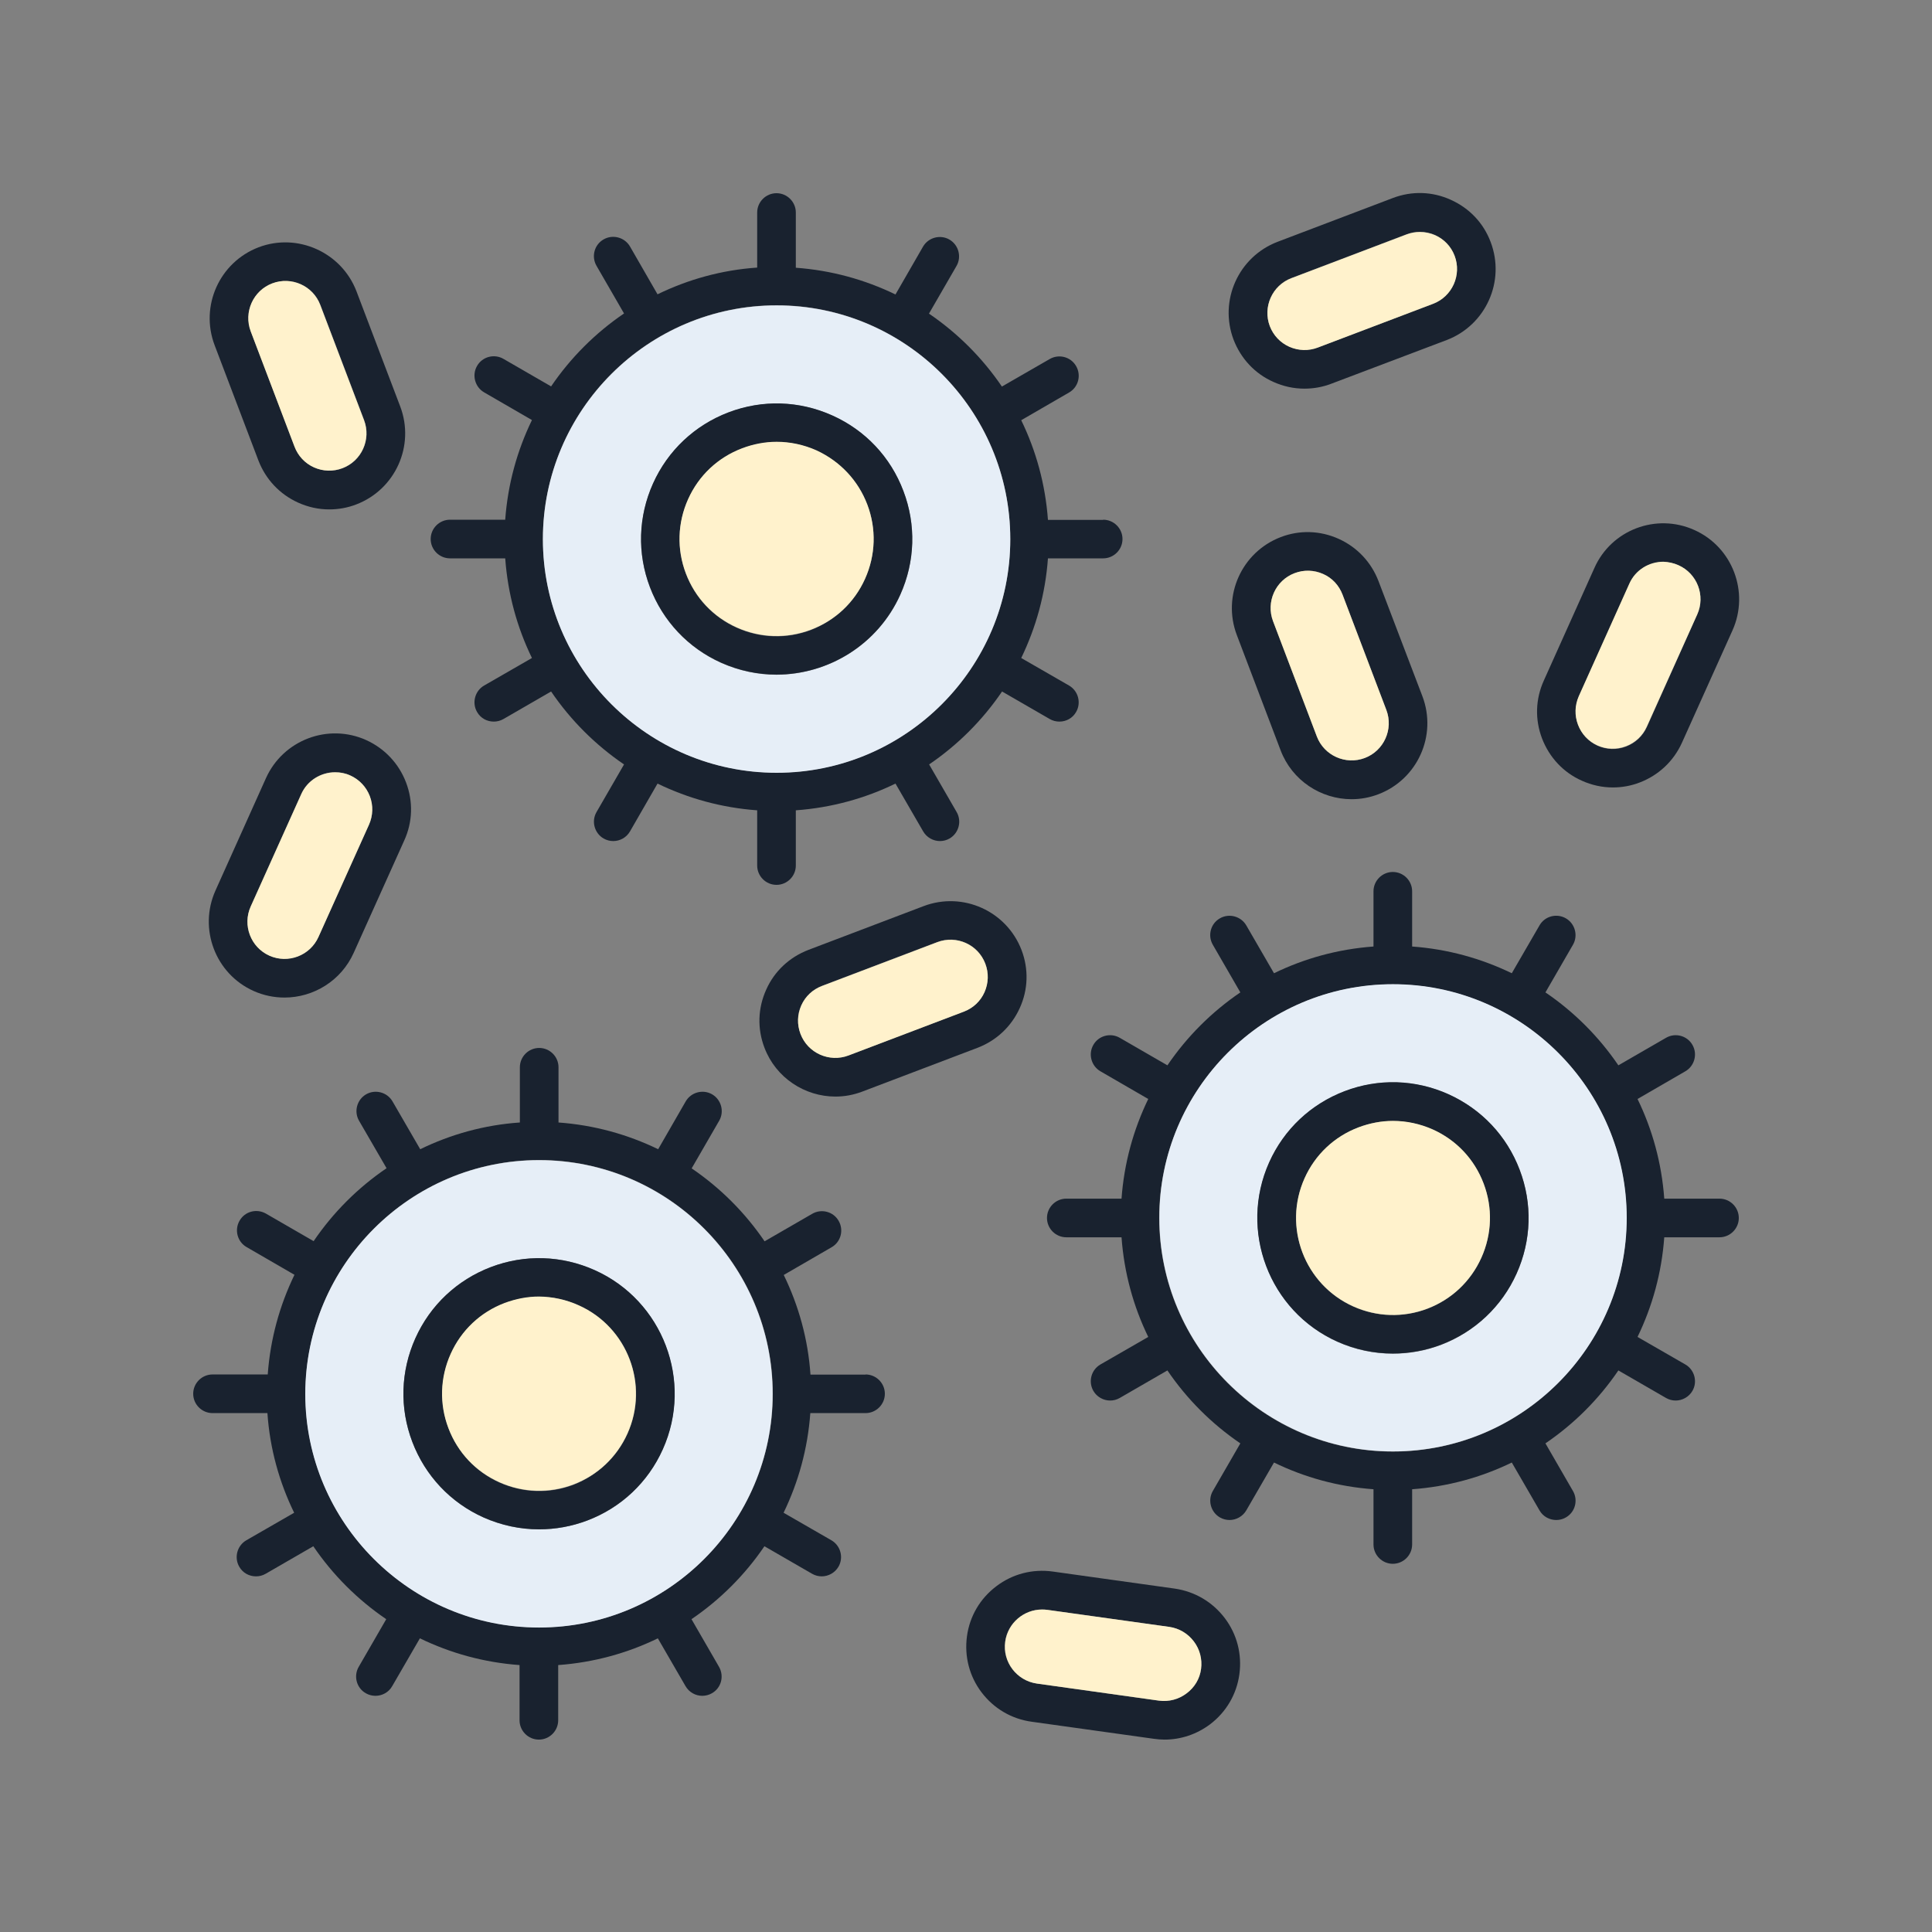 <?xml version="1.0" encoding="utf-8"?>
<!-- Generator: Adobe Illustrator 27.3.1, SVG Export Plug-In . SVG Version: 6.00 Build 0)  -->
<svg version="1.1" id="Layer_1" xmlns="http://www.w3.org/2000/svg" xmlns:xlink="http://www.w3.org/1999/xlink" x="0px" y="0px"
	 viewBox="0 0 1200 1200" style="enable-background:new 0 0 1200 1200;" xml:space="preserve">
<rect x="0" y="0" width="1200" height="1200" fill="#808080" stroke="none"/>
<style type="text/css">
	.st0{fill:#19222F;}
	.st1{fill:#FFF2CC;}
	.st2{fill:#E6EEF7;}
</style>
<g>
	<g id="XMLID_00000096045176563268563820000002632638189761935541_">
		<g>
			<path class="st0" d="M1068,744.5c6.6,0,12,5.4,12,12s-5.4,12-12,12h-34.3c-1.6,22.1-7.4,42.9-16.6,61.9l29.7,17.1
				c5.7,3.3,7.7,10.7,4.4,16.4c-2.2,3.8-6.3,6-10.4,6c-2,0-4.1-0.5-6-1.6l-29.6-17.1c-12.1,17.8-27.5,33.2-45.3,45.3l17.1,29.6
				c3.3,5.7,1.4,13.1-4.4,16.4c-1.9,1.1-3.9,1.6-6,1.6c-4.1,0-8.2-2.1-10.4-6L939,908.4c-18.9,9.2-39.8,15-61.9,16.6v34.3
				c0,6.6-5.4,12-12,12c-6.6,0-12-5.4-12-12V925c-22.1-1.6-42.9-7.4-61.8-16.6l-17.2,29.7c-2.2,3.8-6.3,6-10.4,6c-2,0-4.1-0.5-6-1.6
				c-5.7-3.3-7.7-10.7-4.4-16.4l17.1-29.6c-17.8-12.1-33.2-27.5-45.3-45.3l-29.6,17.1c-1.9,1.1-3.9,1.6-6,1.6c-4.1,0-8.2-2.2-10.4-6
				c-3.3-5.8-1.3-13.1,4.4-16.4l29.7-17.1c-9.2-18.9-15-39.8-16.6-61.9h-34.3c-6.6,0-12-5.4-12-12c0-6.6,5.4-12,12-12h34.3
				c1.6-22.1,7.4-42.9,16.6-61.9l-29.7-17.2c-5.7-3.3-7.7-10.7-4.4-16.4c3.3-5.8,10.7-7.7,16.4-4.4l29.6,17.1
				c12.1-17.8,27.5-33.2,45.3-45.3l-17.1-29.6c-3.3-5.7-1.4-13.1,4.4-16.4c5.7-3.3,13.1-1.3,16.4,4.4l17.2,29.7
				c18.9-9.2,39.8-15,61.8-16.6v-34.3c0-6.6,5.4-12,12-12c6.6,0,12,5.4,12,12v34.3c22.1,1.6,42.9,7.4,61.9,16.6l17.2-29.7
				c3.3-5.8,10.7-7.7,16.4-4.4c5.7,3.3,7.7,10.7,4.4,16.4l-17.1,29.6c17.8,12.1,33.2,27.5,45.3,45.3l29.6-17.1
				c5.7-3.3,13.1-1.4,16.4,4.4c3.3,5.7,1.3,13.1-4.4,16.4l-29.7,17.2c9.2,18.9,15,39.8,16.6,61.9H1068z M1010.3,756.5
				c0-80-65.1-145.1-145.2-145.1c-80,0-145.1,65.1-145.1,145.1c0,80,65.1,145.1,145.1,145.1C945.2,901.6,1010.3,836.5,1010.3,756.5z
				"/>
			<path class="st0" d="M1052.4,329.2c23.7,10.6,34.3,38.6,23.7,62.3l-31.4,69.8c-5.2,11.5-14.5,20.2-26.2,24.7
				c-5.4,2.1-11.1,3.1-16.7,3.1c-6.6,0-13.1-1.4-19.3-4.2c-11.5-5.1-20.2-14.5-24.7-26.2c-4.5-11.8-4.1-24.5,1.1-36l31.4-69.9
				C1000.8,329.1,1028.7,318.5,1052.4,329.2z M1054.2,381.6c5.2-11.6,0-25.3-11.6-30.5c-3.1-1.4-6.3-2-9.4-2
				c-8.8,0-17.3,5.1-21.1,13.6l-31.4,69.9c-2.5,5.6-2.7,11.9-0.5,17.7c2.2,5.8,6.5,10.3,12.1,12.9c5.6,2.5,11.9,2.7,17.7,0.5
				c5.8-2.2,10.3-6.5,12.9-12.1L1054.2,381.6z"/>
			<path class="st1" d="M1042.6,351.1c11.6,5.2,16.8,18.9,11.6,30.5l-31.4,69.8c-2.5,5.6-7.1,9.9-12.9,12.1
				c-5.8,2.2-12.1,2-17.7-0.5c-5.6-2.5-9.9-7.1-12.1-12.9c-2.2-5.8-2-12,0.5-17.7l31.4-69.9c3.8-8.6,12.3-13.6,21.1-13.6
				C1036.3,349,1039.5,349.7,1042.6,351.1z"/>
			<path class="st2" d="M865.2,611.3c80,0,145.2,65.1,145.2,145.1c0,80-65.1,145.1-145.2,145.1c-80,0-145.1-65.1-145.1-145.1
				C720,676.4,785.2,611.3,865.2,611.3z M942,791c9.2-20.5,9.9-43.4,1.9-64.4c-8-21-23.7-37.7-44.2-46.9
				c-20.5-9.2-43.4-9.9-64.4-1.9c-21,8-37.7,23.7-46.9,44.2c-19,42.4-0.1,92.3,42.3,111.4c11,5,22.8,7.4,34.5,7.4
				c10.1,0,20.2-1.8,30-5.5C916.1,827.2,932.8,811.5,942,791z"/>
			<path class="st0" d="M943.9,726.6c8,21,7.3,43.9-1.9,64.4c-9.2,20.5-25.9,36.2-46.9,44.2c-9.7,3.7-19.9,5.5-30,5.5
				c-11.7,0-23.5-2.5-34.5-7.4c-42.4-19-61.3-69-42.3-111.4c9.2-20.5,25.9-36.2,46.9-44.2c21-8,43.9-7.3,64.4,1.9
				C920.2,688.9,935.9,705.5,943.9,726.6z M920.1,781.2c6.6-14.7,7.1-31,1.4-46.1c-5.7-15-16.9-26.9-31.6-33.5
				c-7.9-3.5-16.3-5.3-24.7-5.3c-7.2,0-14.5,1.3-21.4,4c-15,5.7-27,16.9-33.5,31.6c-13.6,30.3,0,66,30.2,79.6
				c14.7,6.6,31,7.1,46.1,1.4C901.6,807.1,913.5,795.8,920.1,781.2z"/>
			<path class="st0" d="M925.9,150.4c9.2,24.3-3,51.5-27.3,60.8L827,238.3c-5.4,2.1-11.1,3.1-16.8,3.1c-6.6,0-13.1-1.4-19.3-4.2
				c-11.5-5.1-20.2-14.5-24.7-26.2c-9.2-24.3,3-51.5,27.3-60.8l71.6-27.2c11.8-4.5,24.6-4.1,36,1.1
				C912.7,129.3,921.5,138.6,925.9,150.4z M890.1,188.7c11.9-4.5,17.9-17.9,13.4-29.8c-2.2-5.8-6.5-10.3-12.1-12.9
				c-3-1.4-6.2-2-9.5-2c-2.8,0-5.5,0.5-8.2,1.5l-71.6,27.2c-11.9,4.5-17.9,17.9-13.4,29.8c2.2,5.8,6.5,10.3,12.1,12.8
				c5.6,2.5,11.9,2.7,17.7,0.5L890.1,188.7z"/>
			<path class="st1" d="M921.5,735.1c5.7,15,5.2,31.4-1.4,46.1c-6.6,14.7-18.5,25.9-33.5,31.6c-15,5.7-31.4,5.2-46.1-1.4
				c-30.3-13.6-43.8-49.3-30.2-79.6c6.6-14.7,18.5-25.9,33.5-31.6c7-2.6,14.2-4,21.4-4c8.4,0,16.8,1.8,24.7,5.3
				C904.6,708.1,915.8,720,921.5,735.1z"/>
			<path class="st1" d="M903.5,158.9c4.5,11.9-1.5,25.3-13.4,29.8l-71.6,27.2c-5.8,2.2-12,2-17.7-0.5c-5.6-2.5-9.9-7.1-12.1-12.8
				c-4.5-11.9,1.5-25.3,13.4-29.8l71.6-27.2c2.7-1,5.5-1.5,8.2-1.5c3.2,0,6.4,0.7,9.5,2C897,148.6,901.3,153.1,903.5,158.9z"/>
			<path class="st0" d="M883.5,432.5c9.2,24.3-3,51.5-27.3,60.8c-5.5,2.1-11.1,3.1-16.7,3.1c-19,0-37-11.6-44.1-30.4l-27.2-71.6
				c-9.2-24.3,3-51.5,27.3-60.8h0c11.7-4.5,24.5-4.1,36,1.1c11.5,5.2,20.2,14.5,24.7,26.2L883.5,432.5z M847.7,470.8
				c11.9-4.5,17.9-17.9,13.4-29.8l-27.2-71.6c-2.2-5.8-6.5-10.4-12.1-12.9s-11.9-2.7-17.7-0.5c-11.9,4.5-17.9,17.9-13.4,29.8
				l27.2,71.6C822.4,469.3,835.8,475.3,847.7,470.8z"/>
			<path class="st1" d="M861.1,441c4.5,11.9-1.5,25.3-13.4,29.8c-11.9,4.5-25.3-1.5-29.8-13.4l-27.2-71.6
				c-4.5-11.9,1.5-25.3,13.4-29.8c5.8-2.2,12-2,17.7,0.5s9.9,7.1,12.1,12.9L861.1,441z"/>
			<path class="st0" d="M760.7,1005c7.6,10,10.8,22.4,9.1,34.9c-1.7,12.5-8.2,23.5-18.2,31.1c-8.3,6.2-18.1,9.5-28.3,9.5
				c-2.2,0-4.4-0.2-6.6-0.5l-75.9-10.6c-12.5-1.7-23.5-8.2-31.1-18.2c-7.6-10-10.8-22.4-9.1-34.9c1.7-12.5,8.2-23.5,18.3-31.1
				c10-7.6,22.4-10.8,34.9-9.1l75.8,10.6C742.1,988.5,753.1,995,760.7,1005z M746,1036.6c0.8-6.1-0.7-12.2-4.5-17.1
				c-3.7-4.9-9.1-8.1-15.2-9l-75.9-10.6c-1.1-0.2-2.1-0.2-3.2-0.2c-11.3,0-21.3,8.4-22.9,19.9v0c-1.8,12.6,7.1,24.3,19.7,26.1
				l75.8,10.6c6.1,0.8,12.2-0.7,17.1-4.5C742,1048.1,745.2,1042.7,746,1036.6z"/>
			<path class="st1" d="M741.5,1019.5c3.7,4.9,5.3,11,4.5,17.1s-4,11.5-9,15.2c-4.9,3.7-11,5.3-17.1,4.5l-75.8-10.6
				c-12.6-1.8-21.5-13.4-19.7-26.1v0c1.6-11.5,11.5-19.9,22.9-19.9c1.1,0,2.1,0.1,3.2,0.2l75.9,10.6
				C732.4,1011.4,737.8,1014.6,741.5,1019.5z"/>
			<path class="st0" d="M685.2,322.8c6.6,0,12,5.4,12,12s-5.4,12-12,12h-34.3c-1.6,22.1-7.4,42.9-16.6,61.9l29.7,17.1
				c5.7,3.3,7.7,10.7,4.4,16.4c-2.2,3.9-6.2,6-10.4,6c-2,0-4.1-0.5-6-1.6l-29.6-17.1c-12.1,17.8-27.5,33.2-45.3,45.3l17.1,29.6
				c3.3,5.7,1.3,13.1-4.4,16.4c-1.9,1.1-3.9,1.6-6,1.6c-4.1,0-8.2-2.2-10.4-6l-17.2-29.7c-18.9,9.2-39.8,15-61.9,16.6v34.3
				c0,6.6-5.4,12-12,12c-6.6,0-12-5.4-12-12v-34.3c-22.1-1.6-42.9-7.4-61.9-16.6l-17.1,29.7c-2.2,3.8-6.2,6-10.4,6
				c-2,0-4.1-0.5-6-1.6c-5.7-3.3-7.7-10.7-4.4-16.4l17.1-29.6c-17.8-12.1-33.2-27.5-45.3-45.3l-29.6,17.1c-1.9,1.1-4,1.6-6,1.6
				c-4.2,0-8.2-2.1-10.4-6c-3.3-5.7-1.3-13.1,4.4-16.4l29.7-17.1c-9.2-18.9-15-39.8-16.6-61.9h-34.3c-6.6,0-12-5.4-12-12
				s5.4-12,12-12h34.3c1.6-22.1,7.4-42.9,16.6-61.9l-29.7-17.2c-5.7-3.3-7.7-10.7-4.4-16.4c3.3-5.8,10.7-7.7,16.4-4.4l29.6,17.1
				c12.1-17.8,27.5-33.2,45.3-45.3l-17.1-29.6c-3.3-5.7-1.4-13.1,4.4-16.4c5.7-3.3,13.1-1.3,16.4,4.4l17.1,29.7
				c18.9-9.2,39.8-15.1,61.9-16.6V132c0-6.6,5.4-12,12-12c6.6,0,12,5.4,12,12v34.3c22.1,1.6,42.9,7.4,61.9,16.6l17.1-29.7
				c3.3-5.7,10.7-7.7,16.4-4.4c5.7,3.3,7.7,10.7,4.4,16.4l-17.1,29.6c17.8,12.1,33.2,27.5,45.3,45.3L652,223
				c5.7-3.3,13.1-1.4,16.4,4.4c3.3,5.7,1.4,13.1-4.4,16.4L634.3,261c9.2,18.9,15,39.8,16.6,61.9H685.2z M627.5,334.8
				c0-80-65.1-145.2-145.1-145.2s-145.2,65.1-145.2,145.2c0,80,65.1,145.1,145.2,145.1S627.5,414.9,627.5,334.8z"/>
			<path class="st0" d="M634.5,590.1c4.5,11.8,4.1,24.6-1.1,36c-5.2,11.5-14.5,20.2-26.2,24.7L535.6,678c-5.5,2.1-11.1,3.1-16.7,3.1
				c-19,0-37-11.6-44.1-30.4v0c-4.5-11.8-4.1-24.5,1.1-36c5.1-11.5,14.5-20.2,26.2-24.7l71.6-27.2
				C598,553.6,625.2,565.8,634.5,590.1z M611.5,616.2c2.5-5.6,2.7-11.9,0.5-17.7c-4.5-11.9-17.8-17.9-29.8-13.4l-71.6,27.2
				c-5.8,2.2-10.3,6.5-12.9,12.1s-2.7,11.9-0.5,17.7c4.5,11.9,17.9,17.9,29.8,13.4l71.6-27.2C604.4,626.2,609,621.9,611.5,616.2z"/>
			<path class="st1" d="M612,598.6c2.2,5.8,2,12-0.5,17.7c-2.5,5.6-7.1,9.9-12.9,12.1l-71.6,27.2c-11.9,4.5-25.3-1.5-29.8-13.4
				c-2.2-5.8-2-12,0.5-17.7s7.1-9.9,12.9-12.1l71.6-27.2C594.2,580.7,607.5,586.7,612,598.6z"/>
			<path class="st2" d="M482.4,189.7c80,0,145.1,65.1,145.1,145.2c0,80-65.1,145.1-145.1,145.1s-145.2-65.1-145.2-145.1
				C337.2,254.8,402.4,189.7,482.4,189.7z M559.2,369.4c9.2-20.5,9.9-43.4,1.9-64.4c-8-21-23.7-37.7-44.2-46.9
				c-20.5-9.2-43.4-9.9-64.4-1.9c-21,8-37.7,23.7-46.9,44.2c-9.2,20.5-9.9,43.4-1.9,64.4c8,21,23.7,37.7,44.2,46.9
				c11.2,5,22.9,7.4,34.4,7.4C514.4,419,545.2,400.5,559.2,369.4z"/>
			<path class="st0" d="M561.1,304.9c8,21,7.3,43.9-1.9,64.4c-14,31.2-44.8,49.7-76.9,49.7c-11.5,0-23.2-2.4-34.4-7.4
				c-20.5-9.2-36.2-25.9-44.2-46.9c-8-21-7.3-43.9,1.9-64.4c9.2-20.5,25.9-36.2,46.9-44.2c21-8,43.9-7.3,64.4,1.9
				C537.5,267.2,553.2,283.9,561.1,304.9z M537.3,359.5c6.6-14.7,7.1-31,1.4-46.1c-5.7-15-16.9-26.9-31.6-33.5
				c-7.9-3.6-16.3-5.3-24.7-5.3c-7.2,0-14.5,1.3-21.4,4c-15.1,5.7-27,16.9-33.6,31.6c-6.6,14.7-7.1,31-1.4,46.1
				c5.7,15,16.9,27,31.6,33.6c14.7,6.6,31,7.1,46.1,1.4C518.8,385.4,530.7,374.2,537.3,359.5z"/>
			<path class="st0" d="M537.6,853.7c6.6,0,12,5.4,12,12c0,6.6-5.4,12-12,12h-34.3c-1.6,22.1-7.4,42.9-16.6,61.9l29.7,17.1
				c5.7,3.3,7.7,10.7,4.4,16.4c-2.2,3.8-6.3,6-10.4,6c-2,0-4.1-0.5-6-1.6l-29.6-17.1c-12.1,17.8-27.5,33.2-45.3,45.3l17.1,29.6
				c3.3,5.8,1.4,13.1-4.4,16.4c-1.9,1.1-4,1.6-6,1.6c-4.2,0-8.2-2.2-10.4-6l-17.2-29.7c-18.9,9.2-39.8,15-61.9,16.6v34.3
				c0,6.6-5.4,12-12,12s-12-5.4-12-12v-34.3c-22.1-1.6-42.9-7.4-61.9-16.6l-17.2,29.7c-2.2,3.9-6.3,6-10.4,6c-2,0-4.1-0.5-6-1.6
				c-5.8-3.3-7.7-10.7-4.4-16.4l17.1-29.6c-17.8-12.1-33.2-27.5-45.3-45.3l-29.6,17.1c-1.9,1.1-3.9,1.6-6,1.6c-4.2,0-8.2-2.1-10.4-6
				c-3.3-5.7-1.3-13.1,4.4-16.4l29.7-17.1c-9.2-18.9-15.1-39.8-16.6-61.9H132c-6.6,0-12-5.4-12-12s5.4-12,12-12h34.3
				c1.6-22.1,7.4-42.9,16.6-61.9l-29.7-17.2c-5.8-3.3-7.7-10.7-4.4-16.4c3.3-5.8,10.6-7.7,16.4-4.4l29.6,17.1
				c12.1-17.8,27.5-33.2,45.3-45.3L223,696.1c-3.3-5.7-1.3-13.1,4.4-16.4c5.7-3.3,13.1-1.3,16.4,4.4l17.2,29.7
				c18.9-9.2,39.8-15.1,61.9-16.6v-34.3c0-6.6,5.4-12,12-12c6.6,0,12,5.4,12,12v34.3c22.1,1.6,42.9,7.4,61.9,16.6l17.1-29.7
				c3.3-5.7,10.7-7.7,16.4-4.4c5.7,3.3,7.7,10.7,4.4,16.4l-17.1,29.6c17.8,12.1,33.2,27.5,45.3,45.3l29.6-17.1
				c5.7-3.3,13.1-1.4,16.4,4.4c3.3,5.7,1.4,13.1-4.4,16.4l-29.7,17.2c9.2,18.9,15.1,39.8,16.6,61.9H537.6z M480,865.7
				c0-80-65.1-145.2-145.1-145.2c-80,0-145.2,65.1-145.2,145.2c0,80,65.1,145.1,145.2,145.1C414.9,1010.8,480,945.7,480,865.7z"/>
			<path class="st1" d="M538.7,313.4c5.7,15,5.2,31.4-1.4,46.1c-6.6,14.7-18.5,25.9-33.6,31.6c-15,5.7-31.4,5.2-46.1-1.4
				c-14.7-6.6-25.9-18.5-31.6-33.6c-5.7-15-5.2-31.4,1.4-46.1c6.6-14.7,18.5-25.9,33.6-31.6c6.9-2.6,14.2-4,21.4-4
				c8.4,0,16.8,1.8,24.7,5.3C521.8,286.5,533,298.4,538.7,313.4z"/>
			<path class="st2" d="M334.8,720.6c80,0,145.1,65.1,145.1,145.2c0,80-65.1,145.1-145.1,145.1c-80,0-145.2-65.1-145.2-145.1
				C189.7,785.7,254.8,720.6,334.8,720.6z M411.6,900.2c19-42.4,0.1-92.3-42.3-111.3c-20.5-9.2-43.4-9.9-64.4-1.9
				c-21,8-37.7,23.7-46.9,44.2c-9.2,20.5-9.9,43.4-1.9,64.4c8,21,23.7,37.7,44.2,46.9c11,5,22.8,7.4,34.5,7.4
				c10.1,0,20.2-1.8,30-5.5C385.8,936.5,402.4,920.8,411.6,900.2z"/>
			<path class="st0" d="M369.4,788.9c42.4,19,61.3,69,42.3,111.3c-9.2,20.5-25.9,36.2-46.9,44.2c-9.7,3.7-19.9,5.5-30,5.5
				c-11.7,0-23.4-2.5-34.5-7.4c-20.5-9.2-36.2-25.9-44.2-46.9c-8-21-7.3-43.9,1.9-64.4c9.2-20.5,25.9-36.2,46.9-44.2
				C325.9,779,348.8,779.7,369.4,788.9z M389.8,890.4c13.6-30.3,0-66-30.2-79.6c-7.9-3.6-16.3-5.3-24.7-5.3c-7.2,0-14.5,1.3-21.4,4
				c-15,5.7-26.9,16.9-33.5,31.6c-6.6,14.7-7.1,31-1.4,46.1c5.7,15,16.9,27,31.6,33.6c14.7,6.6,31.1,7.1,46.1,1.4
				C371.2,916.3,383.2,905.1,389.8,890.4z"/>
			<path class="st1" d="M359.5,810.8c30.3,13.6,43.8,49.3,30.2,79.6c-6.6,14.7-18.5,25.9-33.5,31.6c-15,5.7-31.4,5.2-46.1-1.4
				c-14.7-6.6-25.9-18.5-31.6-33.6c-5.7-15-5.2-31.4,1.4-46.1c6.6-14.7,18.5-25.9,33.5-31.6c7-2.6,14.2-4,21.4-4
				C343.2,805.4,351.6,807.2,359.5,810.8z"/>
			<path class="st0" d="M252.2,486c4.5,11.8,4.1,24.6-1.1,36l-31.4,69.8c-7.8,17.4-25,27.8-43,27.8c-6.4,0-13-1.3-19.2-4.1
				c-23.7-10.6-34.3-38.6-23.7-62.3l31.4-69.9c10.7-23.7,38.6-34.3,62.3-23.6C238.9,464.9,247.7,474.2,252.2,486z M229.2,512.2
				c2.5-5.6,2.7-11.9,0.5-17.7c-2.2-5.8-6.5-10.3-12.1-12.9c-3.1-1.4-6.3-2-9.4-2c-8.8,0-17.3,5.1-21.1,13.6l-31.4,69.8
				c-5.2,11.6,0,25.3,11.6,30.5c11.6,5.2,25.3,0,30.5-11.6L229.2,512.2z"/>
			<path class="st0" d="M248.6,252.5c9.2,24.3-3,51.5-27.3,60.8c-5.4,2.1-11.1,3.1-16.8,3.1c-6.6,0-13.1-1.4-19.3-4.2
				c-11.5-5.2-20.2-14.5-24.7-26.2l-27.2-71.6c-9.2-24.3,3-51.5,27.3-60.8h0c24.2-9.2,51.5,3.1,60.8,27.3L248.6,252.5z M212.8,290.8
				c11.9-4.5,17.9-17.9,13.4-29.8l-27.2-71.6c-4.5-11.9-17.9-17.9-29.8-13.4c-11.9,4.5-17.9,17.9-13.4,29.8l27.2,71.6
				c2.2,5.8,6.5,10.3,12.1,12.9C200.7,292.8,207,293,212.8,290.8z"/>
			<path class="st1" d="M229.7,494.5c2.2,5.8,2,12-0.5,17.7L197.8,582c-5.2,11.6-18.9,16.8-30.5,11.6c-11.6-5.2-16.8-18.9-11.6-30.5
				l31.4-69.8c3.8-8.6,12.3-13.6,21.1-13.6c3.2,0,6.4,0.6,9.4,2C223.2,484.2,227.5,488.8,229.7,494.5z"/>
			<path class="st1" d="M226.1,261c4.5,11.9-1.5,25.3-13.4,29.8c-5.8,2.2-12.1,2-17.7-0.5c-5.6-2.5-9.9-7.1-12.1-12.9l-27.2-71.6
				c-4.5-11.9,1.5-25.3,13.4-29.8c11.9-4.5,25.3,1.5,29.8,13.4L226.1,261z"/>
		</g>
		<g>
		</g>
	</g>
</g>
</svg>
